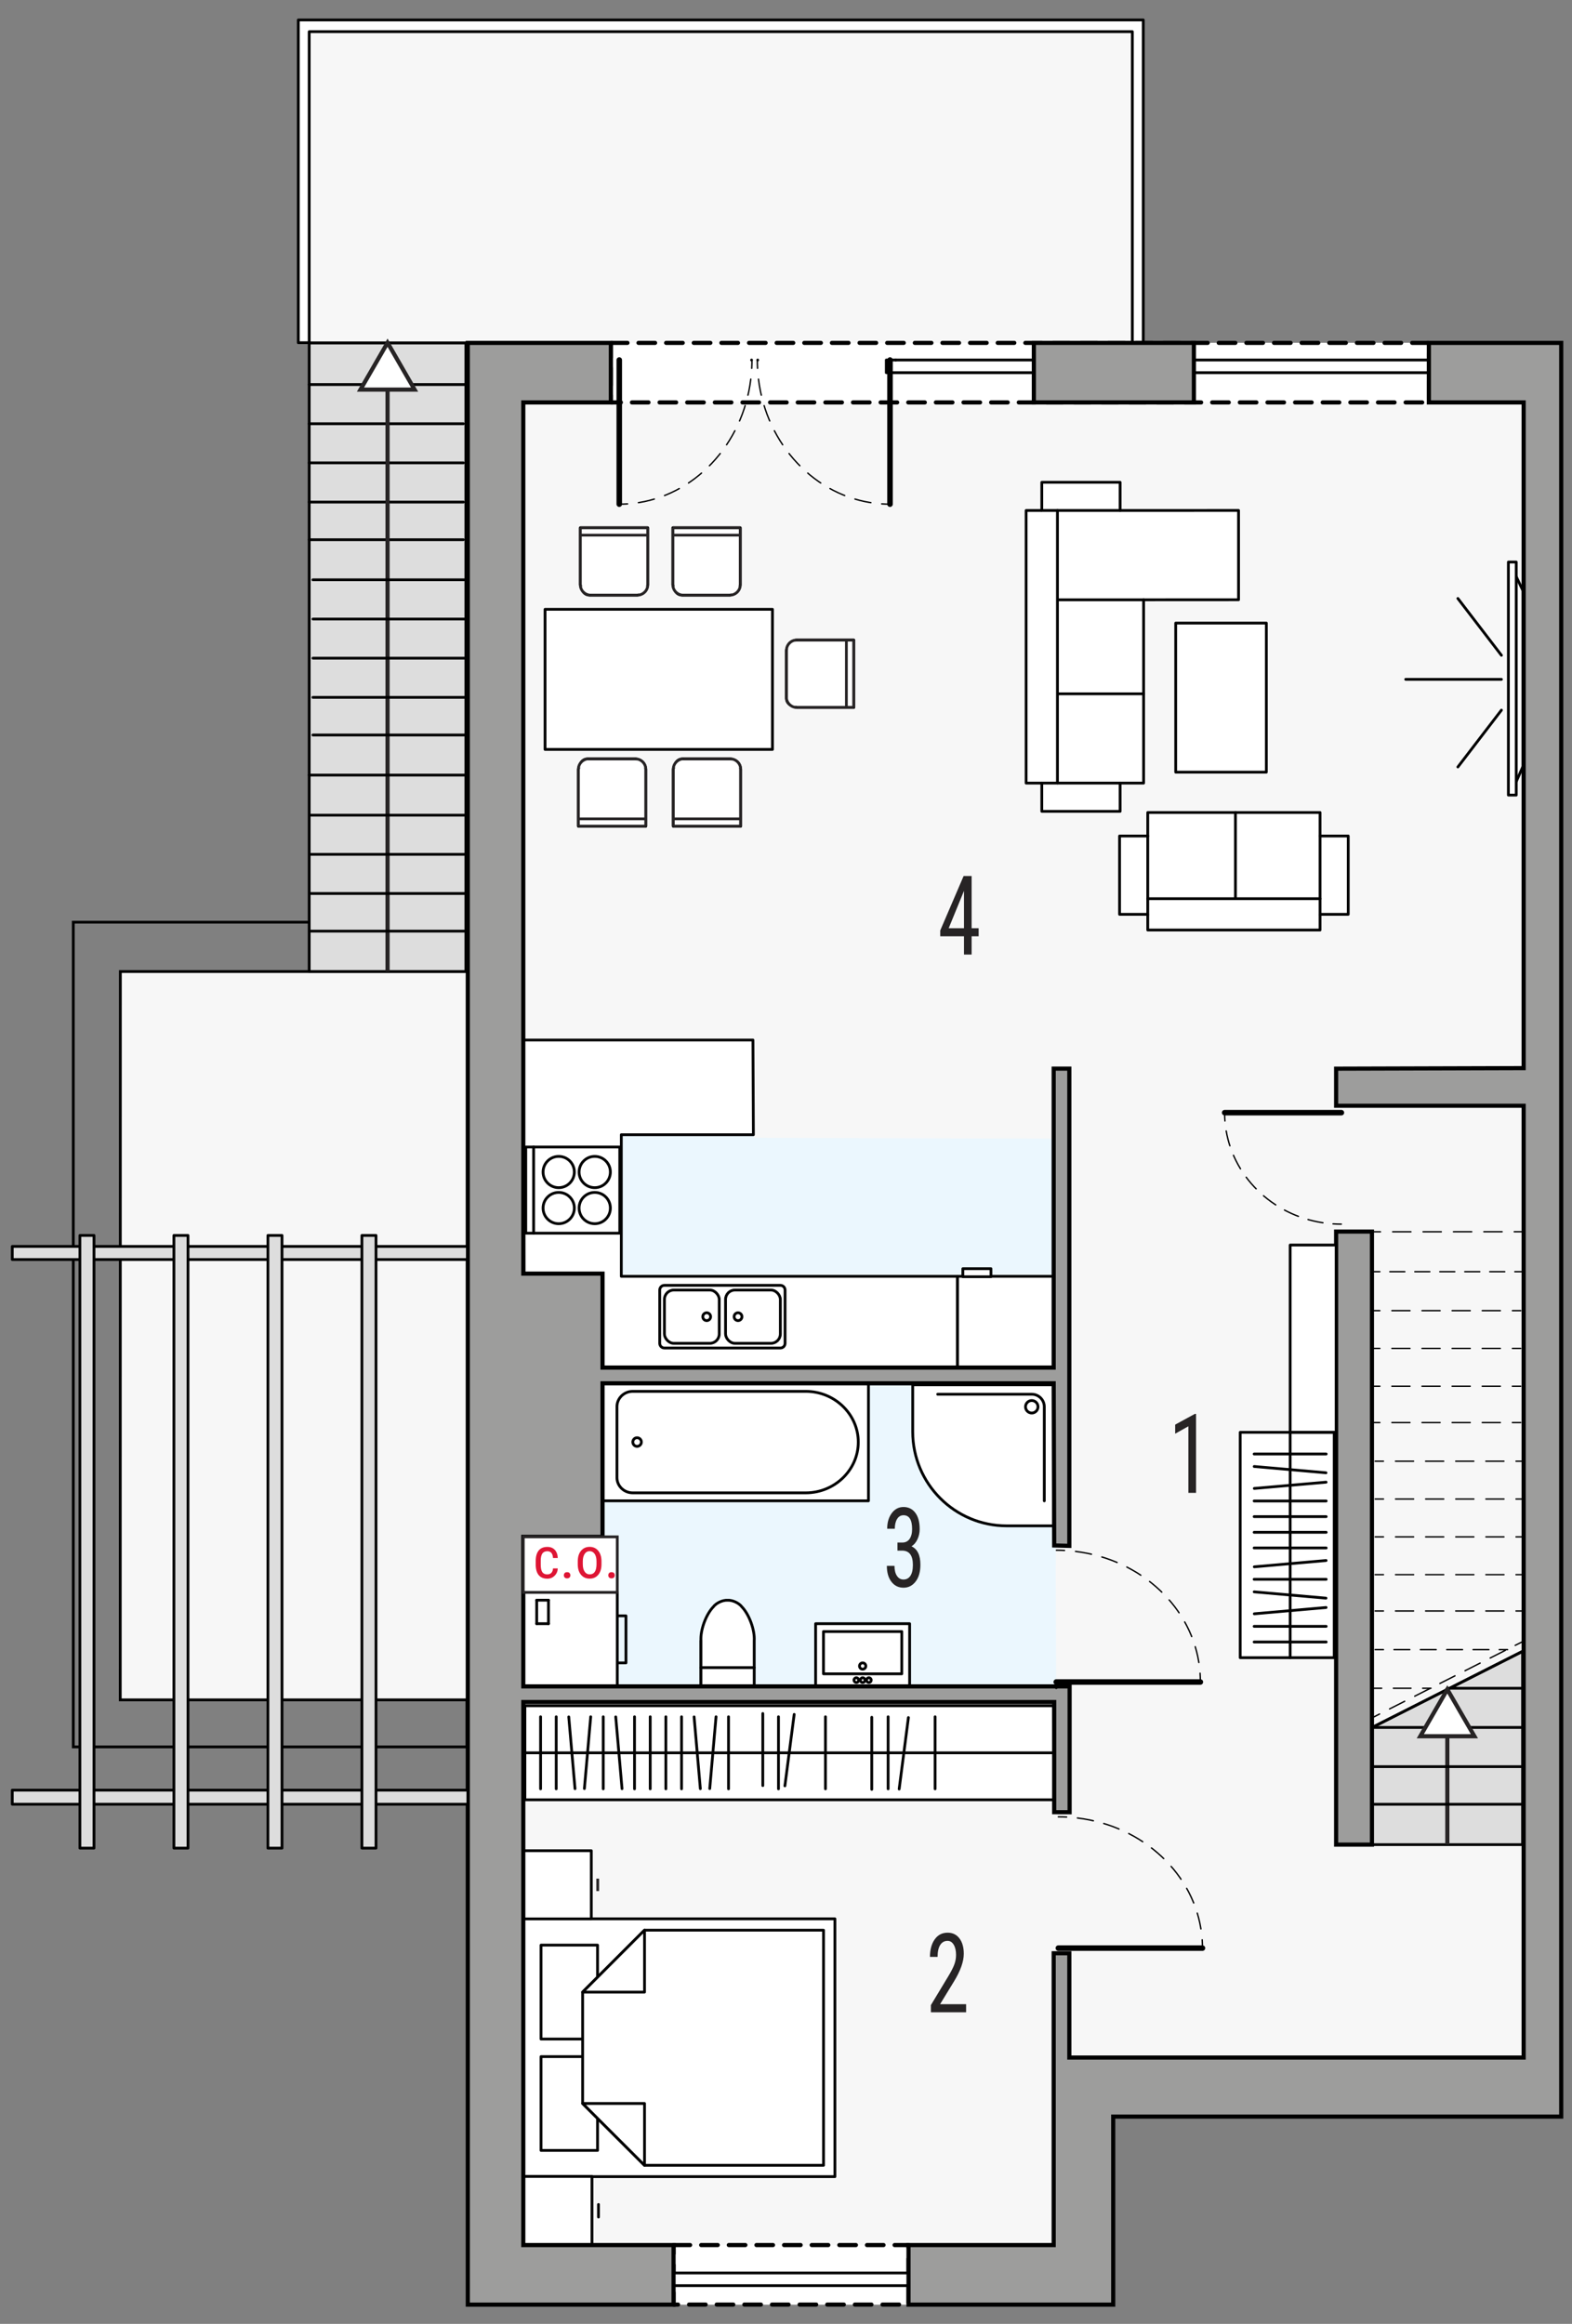 <?xml version="1.0" encoding="UTF-8"?>
<svg id="a" data-name="Warstwa 2" xmlns="http://www.w3.org/2000/svg" viewBox="0 0 284.46 420.41">
  <rect x="0" y="0" width="284.46" height="420.41" fill="#808080" stroke="none"/>
  <g>
    <polygon points="204.9 62.03 204.9 62 204.9 5.73 55.95 5.73 55.95 62 55.95 62.03 84.51 62.03 84.51 166.83 86.24 166.83 86.24 175.76 21.8 175.76 21.76 307.52 86.24 307.52 86.24 316.03 84.51 316.03 84.51 416.93 201.3 416.93 201.3 382.91 282.37 382.91 282.37 62.03 204.9 62.03" style="fill: #f7f7f7;"/>
    <polygon points="204.9 5.73 204.9 62 206.88 62 206.88 3.61 53.98 3.61 53.98 62 55.95 62 55.95 5.73 204.9 5.73" style="fill: #fff; stroke: #000; stroke-linecap: round; stroke-linejoin: round; stroke-width: .5px;"/>
    <polygon points="21.76 307.52 21.78 175.76 84.51 175.76 84.51 166.83 13.26 166.83 13.26 316.03 84.51 316.03 84.51 307.52 21.76 307.52" style="fill: none; stroke: #000; stroke-miterlimit: 10; stroke-width: .5px;"/>
  </g>
  <g id="b" data-name="LWPOLYLINE">
    <rect x="224.42" y="259.12" width="17.01" height="40.77" style="fill: #fff; stroke: #000; stroke-linecap: round; stroke-linejoin: round; stroke-width: .5px;"/>
  </g>
  <g>
    <rect x="110.54" y="62.03" width="148.02" height="10.77" style="fill: #fff; stroke: #000; stroke-dasharray: 0 0 3 2; stroke-linecap: round; stroke-linejoin: round; stroke-width: .75px;"/>
    <rect x="121.88" y="406.15" width="42.52" height="10.77" style="fill: #fff; stroke: #000; stroke-dasharray: 0 0 3 2; stroke-linecap: round; stroke-linejoin: round; stroke-width: .75px;"/>
  </g>
  <g>
    <polygon points="275.52 298.74 248.3 312.51 248.3 333.71 275.52 333.71 275.52 298.74" style="fill: #ddd; stroke: #000; stroke-linecap: round; stroke-linejoin: round; stroke-width: .5px;"/>
    <g>
      <line x1="248.19" y1="230.06" x2="249.69" y2="230.06" style="fill: none; stroke: #000; stroke-linecap: round; stroke-linejoin: round; stroke-width: .25px;"/>
      <line x1="251.5" y1="230.06" x2="273.22" y2="230.06" style="fill: none; stroke: #000; stroke-dasharray: 0 0 2.71 1.81; stroke-linecap: round; stroke-linejoin: round; stroke-width: .25px;"/>
      <line x1="274.12" y1="230.06" x2="275.62" y2="230.06" style="fill: none; stroke: #000; stroke-linecap: round; stroke-linejoin: round; stroke-width: .25px;"/>
    </g>
    <line x1="261.9" y1="305.42" x2="261.9" y2="333.71" style="fill: none; stroke: #272425; stroke-miterlimit: 22.93; stroke-width: .75px;"/>
    <line x1="248.07" y1="312.51" x2="275.95" y2="312.51" style="fill: #fff; stroke: #000; stroke-linecap: round; stroke-linejoin: round; stroke-width: .5px;"/>
    <line x1="275.95" y1="319.6" x2="248.07" y2="319.6" style="fill: #fff; stroke: #000; stroke-linecap: round; stroke-linejoin: round; stroke-width: .5px;"/>
    <line x1="248.07" y1="326.41" x2="275.95" y2="326.41" style="fill: #fff; stroke: #000; stroke-linecap: round; stroke-linejoin: round; stroke-width: .5px;"/>
    <line x1="248.3" y1="312.51" x2="275.52" y2="298.74" style="fill: #fff; stroke: #000; stroke-linecap: round; stroke-linejoin: round; stroke-width: .5px;"/>
    <g>
      <line x1="248.3" y1="310.76" x2="275.52" y2="296.99" style="fill: #fff;"/>
      <g>
        <line x1="248.3" y1="310.76" x2="249.64" y2="310.08" style="fill: none; stroke: #000; stroke-linecap: round; stroke-linejoin: round; stroke-width: .25px;"/>
        <line x1="251.45" y1="309.16" x2="273.27" y2="298.12" style="fill: none; stroke: #000; stroke-dasharray: 0 0 3.06 2.04; stroke-linecap: round; stroke-linejoin: round; stroke-width: .25px;"/>
        <line x1="274.18" y1="297.66" x2="275.52" y2="296.99" style="fill: none; stroke: #000; stroke-linecap: round; stroke-linejoin: round; stroke-width: .25px;"/>
      </g>
    </g>
    <line x1="275.47" y1="305.42" x2="261.9" y2="305.42" style="fill: #fff; stroke: #000; stroke-linecap: round; stroke-linejoin: round; stroke-width: .5px;"/>
    <g>
      <g>
        <line x1="275.18" y1="237.11" x2="273.68" y2="237.11" style="fill: none; stroke: #000; stroke-linecap: round; stroke-linejoin: round; stroke-width: .25px;"/>
        <line x1="271.49" y1="237.11" x2="250.78" y2="237.11" style="fill: none; stroke: #000; stroke-dasharray: 0 0 3.27 2.18; stroke-linecap: round; stroke-linejoin: round; stroke-width: .25px;"/>
        <line x1="249.69" y1="237.11" x2="248.19" y2="237.11" style="fill: none; stroke: #000; stroke-linecap: round; stroke-linejoin: round; stroke-width: .25px;"/>
      </g>
      <g>
        <line x1="248.19" y1="243.94" x2="249.69" y2="243.94" style="fill: none; stroke: #000; stroke-linecap: round; stroke-linejoin: round; stroke-width: .25px;"/>
        <line x1="251.87" y1="243.94" x2="272.58" y2="243.94" style="fill: none; stroke: #000; stroke-dasharray: 0 0 3.27 2.18; stroke-linecap: round; stroke-linejoin: round; stroke-width: .25px;"/>
        <line x1="273.68" y1="243.94" x2="275.18" y2="243.94" style="fill: none; stroke: #000; stroke-linecap: round; stroke-linejoin: round; stroke-width: .25px;"/>
      </g>
      <g>
        <line x1="275.17" y1="250.78" x2="273.67" y2="250.78" style="fill: none; stroke: #000; stroke-linecap: round; stroke-linejoin: round; stroke-width: .25px;"/>
        <line x1="271.49" y1="250.78" x2="250.78" y2="250.78" style="fill: none; stroke: #000; stroke-dasharray: 0 0 3.27 2.18; stroke-linecap: round; stroke-linejoin: round; stroke-width: .25px;"/>
        <line x1="249.69" y1="250.78" x2="248.19" y2="250.78" style="fill: none; stroke: #000; stroke-linecap: round; stroke-linejoin: round; stroke-width: .25px;"/>
      </g>
      <g>
        <line x1="248.19" y1="257.35" x2="249.69" y2="257.35" style="fill: none; stroke: #000; stroke-linecap: round; stroke-linejoin: round; stroke-width: .25px;"/>
        <line x1="251.87" y1="257.35" x2="272.58" y2="257.35" style="fill: none; stroke: #000; stroke-dasharray: 0 0 3.27 2.18; stroke-linecap: round; stroke-linejoin: round; stroke-width: .25px;"/>
        <line x1="273.67" y1="257.35" x2="275.17" y2="257.35" style="fill: none; stroke: #000; stroke-linecap: round; stroke-linejoin: round; stroke-width: .25px;"/>
      </g>
      <g>
        <line x1="248.84" y1="264.35" x2="250.34" y2="264.35" style="fill: none; stroke: #000; stroke-linecap: round; stroke-linejoin: round; stroke-width: .25px;"/>
        <line x1="252.52" y1="264.35" x2="273.24" y2="264.35" style="fill: none; stroke: #000; stroke-dasharray: 0 0 3.27 2.18; stroke-linecap: round; stroke-linejoin: round; stroke-width: .25px;"/>
        <line x1="274.33" y1="264.35" x2="275.83" y2="264.35" style="fill: none; stroke: #000; stroke-linecap: round; stroke-linejoin: round; stroke-width: .25px;"/>
      </g>
      <g>
        <line x1="275.83" y1="271.19" x2="274.33" y2="271.19" style="fill: none; stroke: #000; stroke-linecap: round; stroke-linejoin: round; stroke-width: .25px;"/>
        <line x1="272.15" y1="271.19" x2="251.44" y2="271.19" style="fill: none; stroke: #000; stroke-dasharray: 0 0 3.27 2.18; stroke-linecap: round; stroke-linejoin: round; stroke-width: .25px;"/>
        <line x1="250.35" y1="271.19" x2="248.85" y2="271.19" style="fill: none; stroke: #000; stroke-linecap: round; stroke-linejoin: round; stroke-width: .25px;"/>
      </g>
      <g>
        <line x1="248.85" y1="278.03" x2="250.35" y2="278.03" style="fill: none; stroke: #000; stroke-linecap: round; stroke-linejoin: round; stroke-width: .25px;"/>
        <line x1="252.53" y1="278.03" x2="273.24" y2="278.03" style="fill: none; stroke: #000; stroke-dasharray: 0 0 3.27 2.18; stroke-linecap: round; stroke-linejoin: round; stroke-width: .25px;"/>
        <line x1="274.33" y1="278.03" x2="275.83" y2="278.03" style="fill: none; stroke: #000; stroke-linecap: round; stroke-linejoin: round; stroke-width: .25px;"/>
      </g>
      <g>
        <line x1="275.83" y1="284.87" x2="274.33" y2="284.87" style="fill: none; stroke: #000; stroke-linecap: round; stroke-linejoin: round; stroke-width: .25px;"/>
        <line x1="272.15" y1="284.87" x2="251.44" y2="284.87" style="fill: none; stroke: #000; stroke-dasharray: 0 0 3.27 2.18; stroke-linecap: round; stroke-linejoin: round; stroke-width: .25px;"/>
        <line x1="250.34" y1="284.87" x2="248.84" y2="284.87" style="fill: none; stroke: #000; stroke-linecap: round; stroke-linejoin: round; stroke-width: .25px;"/>
      </g>
      <g>
        <line x1="248.84" y1="291.44" x2="250.34" y2="291.44" style="fill: none; stroke: #000; stroke-linecap: round; stroke-linejoin: round; stroke-width: .25px;"/>
        <line x1="252.52" y1="291.44" x2="273.24" y2="291.44" style="fill: none; stroke: #000; stroke-dasharray: 0 0 3.27 2.18; stroke-linecap: round; stroke-linejoin: round; stroke-width: .25px;"/>
        <line x1="274.33" y1="291.44" x2="275.83" y2="291.44" style="fill: none; stroke: #000; stroke-linecap: round; stroke-linejoin: round; stroke-width: .25px;"/>
      </g>
      <g>
        <line x1="248.84" y1="298.43" x2="250.34" y2="298.43" style="fill: none; stroke: #000; stroke-linecap: round; stroke-linejoin: round; stroke-width: .25px;"/>
        <line x1="252.25" y1="298.43" x2="270.35" y2="298.43" style="fill: none; stroke: #000; stroke-dasharray: 0 0 2.86 1.91; stroke-linecap: round; stroke-linejoin: round; stroke-width: .25px;"/>
        <line x1="271.3" y1="298.43" x2="272.8" y2="298.43" style="fill: none; stroke: #000; stroke-linecap: round; stroke-linejoin: round; stroke-width: .25px;"/>
      </g>
      <g>
        <line x1="258.94" y1="305.42" x2="257.44" y2="305.42" style="fill: none; stroke: #000; stroke-linecap: round; stroke-linejoin: round; stroke-width: .25px;"/>
        <line x1="255.32" y1="305.42" x2="251.08" y2="305.42" style="fill: none; stroke: #000; stroke-dasharray: 0 0 3.18 2.12; stroke-linecap: round; stroke-linejoin: round; stroke-width: .25px;"/>
        <line x1="250.02" y1="305.42" x2="248.52" y2="305.42" style="fill: none; stroke: #000; stroke-linecap: round; stroke-linejoin: round; stroke-width: .25px;"/>
      </g>
    </g>
    <g>
      <line x1="275.51" y1="222.83" x2="248.3" y2="222.84" style="fill: #fff;"/>
      <g>
        <line x1="275.51" y1="222.83" x2="274.01" y2="222.83" style="fill: none; stroke: #000; stroke-linecap: round; stroke-linejoin: round; stroke-width: .25px;"/>
        <line x1="271.81" y1="222.83" x2="250.9" y2="222.84" style="fill: none; stroke: #000; stroke-dasharray: 0 0 3.3 2.2; stroke-linecap: round; stroke-linejoin: round; stroke-width: .25px;"/>
        <line x1="249.8" y1="222.84" x2="248.3" y2="222.84" style="fill: none; stroke: #000; stroke-linecap: round; stroke-linejoin: round; stroke-width: .25px;"/>
      </g>
    </g>
  </g>
  <g>
    <g>
      <polygon points="94.67 393.77 94.67 373.63 94.67 367.31 94.67 347.13 151.08 347.13 151.08 367.31 151.08 373.63 151.08 393.77 94.67 393.77" style="fill: #fff; fill-rule: evenodd; stroke: #000; stroke-linecap: round; stroke-linejoin: round; stroke-width: .5px;"/>
      <rect x="97.9" y="351.89" width="10.23" height="16.99" style="fill: #fff; stroke: #000; stroke-linecap: round; stroke-linejoin: round; stroke-width: .5px;"/>
      <rect x="97.9" y="372.06" width="10.23" height="16.97" style="fill: #fff; stroke: #000; stroke-linecap: round; stroke-linejoin: round; stroke-width: .5px;"/>
      <polygon points="116.63 349.19 105.43 360.39 105.43 371.58 105.43 371.58 105.43 380.54 116.63 391.72 149.02 391.72 149.02 371.58 149.02 369.36 149.02 349.19 116.63 349.19" style="fill: #fff; fill-rule: evenodd; stroke: #000; stroke-linecap: round; stroke-linejoin: round; stroke-width: .5px;"/>
      <polygon points="116.63 349.18 116.63 360.39 105.43 360.39 116.63 349.18" style="fill: #fff; fill-rule: evenodd; stroke: #000; stroke-linecap: round; stroke-linejoin: round; stroke-width: .5px;"/>
      <polygon points="116.63 391.73 116.63 380.54 105.43 380.54 116.63 391.73" style="fill: #fff; fill-rule: evenodd; stroke: #000; stroke-linecap: round; stroke-linejoin: round; stroke-width: .5px;"/>
    </g>
    <g>
      <rect x="94.69" y="393.74" width="12.43" height="12.41" style="fill: #fff; stroke: #000; stroke-linecap: round; stroke-linejoin: round; stroke-width: .5px;"/>
      <line x1="108.3" y1="398.81" x2="108.3" y2="401.08" style="fill: #fff; stroke: #000; stroke-linecap: round; stroke-linejoin: round; stroke-width: .5px;"/>
    </g>
    <g>
      <rect x="94.66" y="334.81" width="12.34" height="12.34" style="fill: #fff; stroke: #000; stroke-linecap: round; stroke-linejoin: round; stroke-width: .5px;"/>
      <line x1="108.16" y1="339.86" x2="108.16" y2="342.11" style="fill: #fff; stroke: #272425; stroke-miterlimit: 22.93; stroke-width: .5px;"/>
    </g>
  </g>
  <g id="c" data-name="LWPOLYLINE">
    <polygon points="190.67 308.59 190.76 325.6 94.98 325.6 94.98 308.59 190.67 308.59" style="fill: #fff; stroke: #000; stroke-linecap: round; stroke-linejoin: round; stroke-width: .5px;"/>
  </g>
  <g id="d" data-name="LINE">
    <line x1="190.67" y1="317.1" x2="94.98" y2="317.1" style="fill: #fff; stroke: #000; stroke-linecap: round; stroke-linejoin: round; stroke-width: .5px;"/>
  </g>
  <g id="e" data-name="LINE">
    <line x1="97.82" y1="323.62" x2="97.82" y2="310.58" style="fill: #fff; stroke: #000; stroke-linecap: round; stroke-linejoin: round; stroke-width: .5px;"/>
  </g>
  <g id="f" data-name="LINE">
    <line x1="100.65" y1="323.62" x2="100.65" y2="310.58" style="fill: #fff; stroke: #000; stroke-linecap: round; stroke-linejoin: round; stroke-width: .5px;"/>
  </g>
  <g id="g" data-name="LINE">
    <line x1="104.05" y1="323.59" x2="102.92" y2="310.6" style="fill: #fff; stroke: #000; stroke-linecap: round; stroke-linejoin: round; stroke-width: .5px;"/>
  </g>
  <g id="h" data-name="LINE">
    <line x1="105.75" y1="323.57" x2="106.89" y2="310.58" style="fill: #fff; stroke: #000; stroke-linecap: round; stroke-linejoin: round; stroke-width: .5px;"/>
  </g>
  <g id="i" data-name="LINE">
    <line x1="109.16" y1="323.62" x2="109.16" y2="310.58" style="fill: #fff; stroke: #000; stroke-linecap: round; stroke-linejoin: round; stroke-width: .5px;"/>
  </g>
  <g id="j" data-name="LINE">
    <line x1="112.56" y1="323.59" x2="111.42" y2="310.6" style="fill: #fff; stroke: #000; stroke-linecap: round; stroke-linejoin: round; stroke-width: .5px;"/>
  </g>
  <g id="k" data-name="LINE">
    <line x1="114.82" y1="323.62" x2="114.82" y2="310.58" style="fill: #fff; stroke: #000; stroke-linecap: round; stroke-linejoin: round; stroke-width: .5px;"/>
  </g>
  <g id="l" data-name="LINE">
    <line x1="117.66" y1="323.62" x2="117.66" y2="310.58" style="fill: #fff; stroke: #000; stroke-linecap: round; stroke-linejoin: round; stroke-width: .5px;"/>
  </g>
  <g id="m" data-name="LINE">
    <line x1="120.49" y1="323.62" x2="120.49" y2="310.58" style="fill: #fff; stroke: #000; stroke-linecap: round; stroke-linejoin: round; stroke-width: .5px;"/>
  </g>
  <g id="n" data-name="LINE">
    <line x1="123.33" y1="323.62" x2="123.33" y2="310.58" style="fill: #fff; stroke: #000; stroke-linecap: round; stroke-linejoin: round; stroke-width: .5px;"/>
  </g>
  <g id="o" data-name="LINE">
    <line x1="126.73" y1="323.59" x2="125.6" y2="310.6" style="fill: #fff; stroke: #000; stroke-linecap: round; stroke-linejoin: round; stroke-width: .5px;"/>
  </g>
  <g id="p" data-name="LINE">
    <line x1="128.43" y1="323.57" x2="129.57" y2="310.58" style="fill: #fff; stroke: #000; stroke-linecap: round; stroke-linejoin: round; stroke-width: .5px;"/>
  </g>
  <g id="q" data-name="LINE">
    <line x1="131.83" y1="323.62" x2="131.83" y2="310.58" style="fill: #fff; stroke: #000; stroke-linecap: round; stroke-linejoin: round; stroke-width: .5px;"/>
  </g>
  <g id="r" data-name="LINE">
    <line x1="233.46" y1="259.12" x2="233.46" y2="299.89" style="fill: #fff; stroke: #000; stroke-linecap: round; stroke-linejoin: round; stroke-width: .5px;"/>
  </g>
  <g id="s" data-name="LINE">
    <line x1="239.98" y1="297.05" x2="226.94" y2="297.05" style="fill: #fff; stroke: #000; stroke-linecap: round; stroke-linejoin: round; stroke-width: .5px;"/>
  </g>
  <g id="t" data-name="LINE">
    <line x1="239.98" y1="294.22" x2="226.94" y2="294.22" style="fill: #fff; stroke: #000; stroke-linecap: round; stroke-linejoin: round; stroke-width: .5px;"/>
  </g>
  <g id="u" data-name="LINE">
    <line x1="239.96" y1="290.81" x2="226.97" y2="291.95" style="fill: #fff; stroke: #000; stroke-linecap: round; stroke-linejoin: round; stroke-width: .5px;"/>
  </g>
  <g id="v" data-name="LINE">
    <line x1="239.94" y1="289.12" x2="226.95" y2="287.98" style="fill: #fff; stroke: #000; stroke-linecap: round; stroke-linejoin: round; stroke-width: .5px;"/>
  </g>
  <g id="w" data-name="LINE">
    <line x1="239.98" y1="285.71" x2="226.94" y2="285.71" style="fill: #fff; stroke: #000; stroke-linecap: round; stroke-linejoin: round; stroke-width: .5px;"/>
  </g>
  <g id="x" data-name="LINE">
    <line x1="239.96" y1="282.31" x2="226.97" y2="283.45" style="fill: #fff; stroke: #000; stroke-linecap: round; stroke-linejoin: round; stroke-width: .5px;"/>
  </g>
  <g id="y" data-name="LINE">
    <line x1="239.98" y1="280.04" x2="226.94" y2="280.04" style="fill: #fff; stroke: #000; stroke-linecap: round; stroke-linejoin: round; stroke-width: .5px;"/>
  </g>
  <g id="z" data-name="LINE">
    <line x1="239.98" y1="277.21" x2="226.94" y2="277.21" style="fill: #fff; stroke: #000; stroke-linecap: round; stroke-linejoin: round; stroke-width: .5px;"/>
  </g>
  <g id="aa" data-name="LINE">
    <line x1="239.98" y1="274.37" x2="226.94" y2="274.37" style="fill: #fff; stroke: #000; stroke-linecap: round; stroke-linejoin: round; stroke-width: .5px;"/>
  </g>
  <g id="ab" data-name="LINE">
    <line x1="239.98" y1="271.54" x2="226.94" y2="271.54" style="fill: #fff; stroke: #000; stroke-linecap: round; stroke-linejoin: round; stroke-width: .5px;"/>
  </g>
  <g id="ac" data-name="LINE">
    <line x1="239.96" y1="268.14" x2="226.97" y2="269.27" style="fill: #fff; stroke: #000; stroke-linecap: round; stroke-linejoin: round; stroke-width: .5px;"/>
  </g>
  <g id="ad" data-name="LINE">
    <line x1="239.94" y1="266.44" x2="226.95" y2="265.3" style="fill: #fff; stroke: #000; stroke-linecap: round; stroke-linejoin: round; stroke-width: .5px;"/>
  </g>
  <g id="ae" data-name="LINE">
    <line x1="239.98" y1="263.04" x2="226.94" y2="263.04" style="fill: #fff; stroke: #000; stroke-linecap: round; stroke-linejoin: round; stroke-width: .5px;"/>
  </g>
  <rect x="98.63" y="110.23" width="41.15" height="25.35" style="fill: #fff; stroke: #000; stroke-linecap: round; stroke-linejoin: round; stroke-width: .5px;"/>
  <g>
    <path d="M134.03,139.18v10.3h-12.2v-10.3c.29-1.43,.96-1.97,1.9-1.9h8.4c1.17,.15,1.81,.78,1.9,1.9Z" style="fill: #fff; fill-rule: evenodd; stroke: #000; stroke-linecap: round; stroke-linejoin: round; stroke-width: .5px;"/>
    <g>
      <path d="M121.83,139.18c0-1.04,.85-1.9,1.9-1.9h0" style="fill: #fff; fill-rule: evenodd; stroke: #272425; stroke-miterlimit: 22.93; stroke-width: .5px;"/>
      <path d="M132.13,137.28c1.04,0,1.9,.85,1.9,1.9h0" style="fill: #fff; fill-rule: evenodd; stroke: #272425; stroke-miterlimit: 22.93; stroke-width: .5px;"/>
      <path d="M121.83,139.18v8.95m10.3-10.84h-8.4m10.3,12.2v-10.3m-12.2,10.3h12.2m-12.2-1.35v1.35m12.2-1.35h-12.2" style="fill: #fff; fill-rule: evenodd; stroke: #272425; stroke-miterlimit: 22.93; stroke-width: .5px;"/>
    </g>
  </g>
  <g>
    <path d="M133.95,105.77v-10.3h-12.2v10.3c.29,1.43,.96,1.97,1.9,1.9h8.4c1.17-.15,1.81-.78,1.9-1.9Z" style="fill: #fff; fill-rule: evenodd; stroke: #000; stroke-linecap: round; stroke-linejoin: round; stroke-width: .5px;"/>
    <g>
      <path d="M121.75,105.77c0,1.05,.85,1.9,1.9,1.9h0" style="fill: #fff; fill-rule: evenodd; stroke: #272425; stroke-miterlimit: 22.93; stroke-width: .5px;"/>
      <path d="M132.06,107.67c1.04,0,1.9-.85,1.9-1.9h0" style="fill: #fff; fill-rule: evenodd; stroke: #272425; stroke-miterlimit: 22.93; stroke-width: .5px;"/>
      <path d="M121.75,105.77v-8.95m10.3,10.84h-8.4m10.3-12.2v10.3m-12.2-10.3h12.2m-12.2,1.35v-1.35m12.2,1.35h-12.2" style="fill: #fff; fill-rule: evenodd; stroke: #272425; stroke-miterlimit: 22.93; stroke-width: .5px;"/>
    </g>
  </g>
  <g>
    <path d="M116.86,139.18v10.3h-12.2v-10.3c.29-1.43,.96-1.97,1.9-1.9h8.4c1.17,.15,1.81,.78,1.9,1.9Z" style="fill: #fff; fill-rule: evenodd; stroke: #000; stroke-linecap: round; stroke-linejoin: round; stroke-width: .5px;"/>
    <g>
      <path d="M104.66,139.18c0-1.04,.85-1.9,1.9-1.9h0" style="fill: #fff; fill-rule: evenodd; stroke: #272425; stroke-miterlimit: 22.93; stroke-width: .5px;"/>
      <path d="M114.96,137.28c1.04,0,1.9,.85,1.9,1.9h0" style="fill: #fff; fill-rule: evenodd; stroke: #272425; stroke-miterlimit: 22.93; stroke-width: .5px;"/>
      <path d="M104.66,139.18v8.95m10.3-10.84h-8.4m10.3,12.2v-10.3m-12.2,10.3h12.2m-12.2-1.35v1.35m12.2-1.35h-12.2" style="fill: #fff; fill-rule: evenodd; stroke: #272425; stroke-miterlimit: 22.93; stroke-width: .5px;"/>
    </g>
  </g>
  <g>
    <path d="M117.21,105.77v-10.3h-12.2v10.3c.29,1.43,.96,1.97,1.9,1.9h8.4c1.17-.15,1.81-.78,1.9-1.9Z" style="fill: #fff; fill-rule: evenodd; stroke: #000; stroke-linecap: round; stroke-linejoin: round; stroke-width: .5px;"/>
    <g>
      <path d="M105.01,105.77c0,1.05,.85,1.9,1.9,1.9h0" style="fill: #fff; fill-rule: evenodd; stroke: #272425; stroke-miterlimit: 22.93; stroke-width: .5px;"/>
      <path d="M115.32,107.67c1.04,0,1.9-.85,1.9-1.9h0" style="fill: #fff; fill-rule: evenodd; stroke: #272425; stroke-miterlimit: 22.93; stroke-width: .5px;"/>
      <path d="M105.01,105.77v-8.95m10.3,10.84h-8.4m10.3-12.2v10.3m-12.2-10.3h12.2m-12.2,1.35v-1.35m12.2,1.35h-12.2" style="fill: #fff; fill-rule: evenodd; stroke: #272425; stroke-miterlimit: 22.93; stroke-width: .5px;"/>
    </g>
  </g>
  <g>
    <g>
      <polygon points="273.78 103.1 275.59 106.87 275.59 138.65 273.78 142.71 273.78 103.1" style="fill: #fff; fill-rule: evenodd; stroke: #000; stroke-linecap: round; stroke-linejoin: round; stroke-width: .5px;"/>
      <rect x="272.95" y="101.68" width="1.42" height="42.16" style="fill: #fff; stroke: #000; stroke-linecap: round; stroke-linejoin: round; stroke-width: .5px;"/>
    </g>
    <line x1="271.69" y1="122.9" x2="254.37" y2="122.9" style="fill: #fff; stroke: #000; stroke-linecap: round; stroke-linejoin: round; stroke-width: .5px;"/>
    <line x1="271.69" y1="128.47" x2="263.81" y2="138.75" style="fill: #fff; stroke: #000; stroke-linecap: round; stroke-linejoin: round; stroke-width: .5px;"/>
    <line x1="263.81" y1="108.27" x2="271.69" y2="118.55" style="fill: #fff; stroke: #000; stroke-linecap: round; stroke-linejoin: round; stroke-width: .5px;"/>
  </g>
  <g id="af" data-name="INSERT">
    <g id="ag" data-name="POINT">
      <line x1="244.21" y1="200.12" x2="244.21" y2="200.12" style="fill: none; stroke: #000; stroke-linecap: round; stroke-linejoin: round; stroke-width: .5px;"/>
    </g>
    <g id="ah" data-name="POINT">
      <line x1="244.21" y1="222.8" x2="244.21" y2="222.8" style="fill: none; stroke: #000; stroke-linecap: round; stroke-linejoin: round; stroke-width: .5px;"/>
    </g>
  </g>
  <g id="ai" data-name="INSERT">
    <g id="aj" data-name="ARC">
      <path d="M221.61,201.29h21.12" style="fill: none; stroke: #000; stroke-linecap: round; stroke-linejoin: round;"/>
      <g>
        <path d="M242.72,221.46c-.5,0-1-.02-1.5-.05" style="fill: none; stroke: #000; stroke-linecap: round; stroke-linejoin: round; stroke-width: .25px;"/>
        <path d="M239.39,221.21c-9.26-1.4-16.52-8.55-17.64-17.51" style="fill: none; stroke: #000; stroke-dasharray: 0 0 2.76 1.84; stroke-linecap: round; stroke-linejoin: round; stroke-width: .25px;"/>
        <path d="M221.66,202.79c-.04-.49-.06-.99-.06-1.5" style="fill: none; stroke: #000; stroke-linecap: round; stroke-linejoin: round; stroke-width: .25px;"/>
      </g>
    </g>
  </g>
  <g id="ak" data-name="INSERT">
    <g id="al" data-name="LINE">
      <line x1="191.13" y1="304.19" x2="217.21" y2="304.2" style="fill: none; stroke: #000; stroke-linecap: round; stroke-linejoin: round; stroke-width: .5px;"/>
    </g>
    <g id="am" data-name="POINT">
      <line x1="191.13" y1="305.23" x2="191.13" y2="305.23" style="fill: none; stroke: #000; stroke-linecap: round; stroke-linejoin: round; stroke-width: .5px;"/>
    </g>
    <g id="an" data-name="POINT">
      <line x1="191.13" y1="279.42" x2="191.13" y2="279.42" style="fill: none; stroke: #000; stroke-linecap: round; stroke-linejoin: round; stroke-width: .5px;"/>
    </g>
    <g id="ao" data-name="ARC">
      <g>
        <path d="M217.21,304.2c0-.5-.02-1-.05-1.5" style="fill: none; stroke: #000; stroke-linecap: round; stroke-linejoin: round; stroke-width: .25px;"/>
        <path d="M216.94,300.76c-1.71-10.75-11.33-19.17-23.32-20.2" style="fill: none; stroke: #000; stroke-dasharray: 0 0 2.93 1.95; stroke-linecap: round; stroke-linejoin: round; stroke-width: .25px;"/>
        <path d="M192.63,280.49c-.5-.03-1-.04-1.5-.04" style="fill: none; stroke: #000; stroke-linecap: round; stroke-linejoin: round; stroke-width: .25px;"/>
      </g>
    </g>
  </g>
  <rect x="121.88" y="411.2" width="42.52" height="2.29" style="fill: #fff; stroke: #000; stroke-linecap: round; stroke-linejoin: round; stroke-width: .5px;"/>
  <rect x="216.04" y="65.13" width="42.52" height="2.29" style="fill: #fff; stroke: #000; stroke-linecap: round; stroke-linejoin: round; stroke-width: .5px;"/>
  <rect x="160.38" y="65.13" width="26.67" height="2.29" style="fill: #fff; stroke: #000; stroke-linecap: round; stroke-linejoin: round; stroke-width: .5px;"/>
  <g id="ap" data-name="INSERT">
    <g id="aq" data-name="POINT">
      <line x1="137.11" y1="65.13" x2="137.11" y2="65.13" style="fill: none; stroke: #000; stroke-linecap: round; stroke-linejoin: round; stroke-width: .5px;"/>
    </g>
    <g id="ar" data-name="ARC">
      <path d="M112.06,91.21v-26.08" style="fill: none; stroke: #000; stroke-linecap: round; stroke-linejoin: round;"/>
      <g>
        <path d="M136.07,65.13c0,.5-.01,1-.04,1.5" style="fill: none; stroke: #000; stroke-linecap: round; stroke-linejoin: round; stroke-width: .25px;"/>
        <path d="M135.86,68.59c-1.45,11.89-10.28,21.25-21.32,22.48" style="fill: none; stroke: #000; stroke-dasharray: 0 0 2.95 1.96; stroke-linecap: round; stroke-linejoin: round; stroke-width: .25px;"/>
        <path d="M113.56,91.16c-.5,.03-1,.05-1.5,.05" style="fill: none; stroke: #000; stroke-linecap: round; stroke-linejoin: round; stroke-width: .25px;"/>
      </g>
    </g>
  </g>
  <g id="as" data-name="INSERT">
    <g id="at" data-name="POINT">
      <line x1="162.09" y1="65.13" x2="162.09" y2="65.13" style="fill: none; stroke: #000; stroke-linecap: round; stroke-linejoin: round; stroke-width: .5px;"/>
    </g>
    <g id="au" data-name="POINT">
      <line x1="136" y1="65.13" x2="136" y2="65.13" style="fill: none; stroke: #000; stroke-linecap: round; stroke-linejoin: round; stroke-width: .5px;"/>
    </g>
    <g id="av" data-name="ARC">
      <path d="M161.05,91.21v-26.08" style="fill: none; stroke: #000; stroke-linecap: round; stroke-linejoin: round;"/>
      <g>
        <path d="M137.04,65.13c0,.5,.01,1,.04,1.5" style="fill: none; stroke: #000; stroke-linecap: round; stroke-linejoin: round; stroke-width: .25px;"/>
        <path d="M137.25,68.59c1.45,11.89,10.28,21.25,21.32,22.48" style="fill: none; stroke: #000; stroke-dasharray: 0 0 2.95 1.96; stroke-linecap: round; stroke-linejoin: round; stroke-width: .25px;"/>
        <path d="M159.55,91.16c.5,.03,1,.05,1.5,.05" style="fill: none; stroke: #000; stroke-linecap: round; stroke-linejoin: round; stroke-width: .25px;"/>
      </g>
    </g>
  </g>
  <path d="M216.43,270.07h-1.39v-12.04l-2.39,1.34v-1.64l3.56-1.94h.22v14.29Z" style="fill: #272425;"/>
  <polygon points="92.87 305.79 191.13 305.32 191.04 285.75 191.24 205.99 136.38 205.84 136.19 189.02 92.87 189.02 92.87 305.79" style="fill: #ebf7fe;"/>
  <g>
    <rect x="109.03" y="250.25" width="48.12" height="21.26" style="fill: #fff; stroke: #000; stroke-linecap: round; stroke-linejoin: round; stroke-width: .5px;"/>
    <path d="M145.8,270.07h-31.31c-1.57,0-2.85-1.24-2.85-2.75v-12.85c0-1.51,1.28-2.76,2.85-2.76h31.31c5.23,0,9.51,4.13,9.51,9.18h0c0,5.05-4.28,9.18-9.51,9.18Z" style="fill: #fff; fill-rule: evenodd; stroke: #000; stroke-linecap: round; stroke-linejoin: round; stroke-width: .5px;"/>
    <path d="M115.28,260.1c-.43,0-.77,.35-.77,.78s.35,.78,.77,.78,.78-.35,.78-.78-.35-.78-.78-.78Z" style="fill: #fff; fill-rule: evenodd; stroke: #000; stroke-linecap: round; stroke-linejoin: round; stroke-width: .5px;"/>
  </g>
  <g id="aw" data-name="INSERT">
    <g id="ax" data-name="LWPOLYLINE">
      <path d="M190.67,250.53h-25.51v8.5c0,9.39,7.61,17.01,17.01,17.01h8.5v-25.51Z" style="fill: #fff; stroke: #000; stroke-linecap: round; stroke-linejoin: round; stroke-width: .5px;"/>
    </g>
    <g id="ay" data-name="LWPOLYLINE">
      <path d="M169.68,252.23h17.02c1.25,0,2.27,1.01,2.27,2.27v17.02" style="fill: #fff; stroke: #000; stroke-linecap: round; stroke-linejoin: round; stroke-width: .5px;"/>
    </g>
    <g id="az" data-name="CIRCLE">
      <path d="M187.83,254.5c0-.63-.51-1.13-1.13-1.13s-1.13,.51-1.13,1.13,.51,1.13,1.13,1.13,1.13-.51,1.13-1.13h0Z" style="fill: #fff; stroke: #000; stroke-linecap: round; stroke-linejoin: round; stroke-width: .5px;"/>
    </g>
  </g>
  <g id="ba" data-name="INSERT">
    <g id="bb" data-name="LWPOLYLINE">
      <rect x="94.69" y="288.07" width="17.01" height="17.01" style="fill: #fff; stroke: #000; stroke-linecap: round; stroke-linejoin: round; stroke-width: .5px;"/>
    </g>
    <g id="bc" data-name="LINE">
      <line x1="99.25" y1="293.74" x2="99.25" y2="289.49" style="fill: #fff; stroke: #000; stroke-linecap: round; stroke-linejoin: round; stroke-width: .5px;"/>
    </g>
    <g id="bd" data-name="LINE">
      <line x1="97.12" y1="293.74" x2="99.25" y2="293.74" style="fill: #fff; stroke: #000; stroke-linecap: round; stroke-linejoin: round; stroke-width: .5px;"/>
    </g>
    <g id="be" data-name="LINE">
      <line x1="99.25" y1="289.49" x2="97.12" y2="289.49" style="fill: #fff; stroke: #000; stroke-linecap: round; stroke-linejoin: round; stroke-width: .5px;"/>
    </g>
    <g id="bf" data-name="LINE">
      <line x1="97.12" y1="289.49" x2="97.12" y2="293.74" style="fill: #fff; stroke: #000; stroke-linecap: round; stroke-linejoin: round; stroke-width: .5px;"/>
    </g>
    <g id="bg" data-name="LINE">
      <polyline points="111.85 292.32 113.27 292.32 113.27 300.83 111.85 300.83" style="fill: none; stroke: #000; stroke-linecap: round; stroke-linejoin: round; stroke-width: .5px;"/>
    </g>
  </g>
  <g id="bh" data-name="INSERT">
    <g id="bi" data-name="LWPOLYLINE">
      <line x1="126.84" y1="296.82" x2="126.84" y2="305.09" style="fill: #fff; stroke: #000; stroke-linecap: round; stroke-linejoin: round; stroke-width: .5px;"/>
    </g>
    <g id="bj" data-name="LWPOLYLINE">
      <path d="M126.84,305.09v-8.27c-.12-1.92,.89-4.71,2.22-6.11,.54-.72,1.71-1.26,2.6-1.21,.89-.05,2.06,.49,2.6,1.21,1.33,1.4,2.34,4.19,2.22,6.11v8.27h-9.64Z" style="fill: #fff; stroke: #000; stroke-linecap: round; stroke-linejoin: round; stroke-width: .5px;"/>
    </g>
    <g id="bk" data-name="LINE">
      <line x1="126.84" y1="301.69" x2="136.48" y2="301.69" style="fill: #fff; stroke: #000; stroke-linecap: round; stroke-linejoin: round; stroke-width: .5px;"/>
    </g>
  </g>
  <g id="bl" data-name="INSERT">
    <g id="bm" data-name="LWPOLYLINE">
      <polyline points="147.59 305.08 147.59 293.74 164.6 293.74 164.6 305.08 147.59 305.08" style="fill: #fff; stroke: #000; stroke-linecap: round; stroke-linejoin: round; stroke-width: .5px;"/>
    </g>
    <g id="bn" data-name="LWPOLYLINE">
      <rect x="149.01" y="295.16" width="14.17" height="7.65" style="fill: #fff; stroke: #000; stroke-linecap: round; stroke-linejoin: round; stroke-width: .5px;"/>
    </g>
    <g id="bo" data-name="CIRCLE">
      <path d="M156.1,300.83c-.31,0-.57,.25-.57,.57,0,.31,.25,.57,.57,.57s.57-.25,.57-.57c0-.31-.25-.57-.57-.57h0Z" style="fill: #fff; stroke: #000; stroke-linecap: round; stroke-linejoin: round; stroke-width: .5px;"/>
    </g>
    <g id="bp" data-name="CIRCLE">
      <path d="M156.1,303.52c-.23,0-.42,.19-.42,.43s.19,.43,.42,.43,.43-.19,.43-.43-.19-.43-.43-.43h0Z" style="fill: #fff; stroke: #000; stroke-linecap: round; stroke-linejoin: round; stroke-width: .5px;"/>
    </g>
    <g id="bq" data-name="CIRCLE">
      <path d="M157.23,303.52c-.24,0-.43,.19-.43,.43,0,.23,.19,.43,.43,.43s.42-.19,.42-.43-.19-.43-.42-.43h0Z" style="fill: #fff; stroke: #000; stroke-linecap: round; stroke-linejoin: round; stroke-width: .5px;"/>
    </g>
    <g id="br" data-name="CIRCLE">
      <path d="M154.96,303.52c-.24,0-.43,.19-.43,.43,0,.23,.19,.43,.43,.43s.42-.19,.42-.43c0-.23-.19-.43-.42-.43h0Z" style="fill: #fff; stroke: #000; stroke-linecap: round; stroke-linejoin: round; stroke-width: .5px;"/>
    </g>
  </g>
  <polygon points="173.27 247.41 94.86 247.41 94.68 188.15 136.25 188.15 136.33 205.28 112.43 205.28 112.43 230.9 173.27 230.9 173.27 247.41" style="fill: #fff; stroke: #000; stroke-linecap: round; stroke-linejoin: round; stroke-width: .5px;"/>
  <g>
    <g id="bs" data-name="LWPOLYLINE">
      <polygon points="112.15 223.09 96.56 223.09 95.14 223.09 95.14 207.5 112.15 207.5 112.15 223.09" style="fill: #fff; stroke: #000; stroke-linecap: round; stroke-linejoin: round; stroke-width: .5px;"/>
    </g>
    <g id="bt" data-name="CIRCLE">
      <path d="M110.45,218.55c0-1.57-1.27-2.83-2.83-2.83s-2.83,1.27-2.83,2.83,1.27,2.83,2.83,2.83,2.83-1.27,2.83-2.83h0Z" style="fill: #fff; stroke: #000; stroke-linecap: round; stroke-linejoin: round; stroke-width: .5px;"/>
    </g>
    <g id="bu" data-name="CIRCLE">
      <path d="M103.93,218.55c0-1.57-1.27-2.83-2.83-2.83s-2.83,1.27-2.83,2.83,1.27,2.83,2.83,2.83,2.83-1.27,2.83-2.83h0Z" style="fill: #fff; stroke: #000; stroke-linecap: round; stroke-linejoin: round; stroke-width: .5px;"/>
    </g>
    <g id="bv" data-name="CIRCLE">
      <path d="M103.93,212.03c0-1.57-1.27-2.83-2.83-2.83s-2.83,1.27-2.83,2.83,1.27,2.83,2.83,2.83,2.83-1.27,2.83-2.83h0Z" style="fill: #fff; stroke: #000; stroke-linecap: round; stroke-linejoin: round; stroke-width: .5px;"/>
    </g>
    <g id="bw" data-name="CIRCLE">
      <path d="M110.45,212.03c0-1.57-1.27-2.83-2.83-2.83s-2.83,1.27-2.83,2.83,1.27,2.83,2.83,2.83,2.83-1.27,2.83-2.83h0Z" style="fill: #fff; stroke: #000; stroke-linecap: round; stroke-linejoin: round; stroke-width: .5px;"/>
    </g>
    <g id="bx" data-name="LINE">
      <line x1="96.56" y1="207.5" x2="96.56" y2="223.09" style="fill: #fff; stroke: #000; stroke-linecap: round; stroke-linejoin: round; stroke-width: .5px;"/>
    </g>
  </g>
  <path d="M120.23,232.53h20.98c.47,0,.85,.38,.85,.85v9.64c0,.47-.38,.85-.85,.85h-20.98c-.47,0-.85-.38-.85-.85v-9.64c0-.47,.38-.85,.85-.85Z" style="fill: #fff; stroke: #000; stroke-linecap: round; stroke-linejoin: round; stroke-width: .5px;"/>
  <rect x="131.29" y="233.38" width="9.92" height="9.64" rx="1.7" ry="1.7" style="fill: #fff; stroke: #000; stroke-linecap: round; stroke-linejoin: round; stroke-width: .5px;"/>
  <rect x="120.23" y="233.38" width="9.92" height="9.64" rx="1.7" ry="1.7" style="fill: #fff; stroke: #000; stroke-linecap: round; stroke-linejoin: round; stroke-width: .5px;"/>
  <path d="M128.59,238.2c0-.39-.32-.71-.71-.71s-.71,.32-.71,.71,.32,.71,.71,.71,.71-.32,.71-.71h0Z" style="fill: #fff; stroke: #000; stroke-linecap: round; stroke-linejoin: round; stroke-width: .5px;"/>
  <path d="M134.26,238.2c0-.39-.32-.71-.71-.71s-.71,.32-.71,.71,.32,.71,.71,.71,.71-.32,.71-.71h0Z" style="fill: #fff; stroke: #000; stroke-linecap: round; stroke-linejoin: round; stroke-width: .5px;"/>
  <rect x="173.27" y="230.9" width="17.4" height="16.51" style="fill: #fff; stroke: #000; stroke-linecap: round; stroke-linejoin: round; stroke-width: .5px;"/>
  <rect x="174.23" y="229.52" width="5.09" height="1.45" style="fill: #fff; stroke: #000; stroke-linecap: round; stroke-linejoin: round; stroke-width: .5px;"/>
  <rect x="187.08" y="62.03" width="28.96" height="10.77" style="fill: #9d9d9c; stroke: #000; stroke-miterlimit: 10; stroke-width: .75px;"/>
  <polygon points="121.88 416.93 84.65 416.93 84.65 316.11 84.65 62.03 110.54 62.03 110.54 72.8 94.69 72.8 94.69 230.41 109.03 230.41 109.03 247.41 190.67 247.41 190.67 193.32 193.5 193.32 193.5 279.66 190.76 279.59 190.67 250.25 109.03 250.25 109.03 278.03 94.69 278.03 94.69 305.08 193.55 305.08 193.55 327.85 190.76 327.84 190.76 307.91 94.69 307.91 94.69 406.15 121.88 406.15 121.88 416.93" style="fill: #9d9d9c; stroke: #000; stroke-miterlimit: 10; stroke-width: .75px;"/>
  <rect x="241.78" y="222.8" width="6.48" height="110.91" style="fill: #9d9d9c; stroke: #000; stroke-miterlimit: 10; stroke-width: .75px;"/>
  <g>
    <path d="M144.2,115.79h10.3v12.2h-10.3c-1.43-.29-1.97-.96-1.9-1.9v-8.4c.15-1.17,.78-1.81,1.9-1.9Z" style="fill: #fff; fill-rule: evenodd; stroke: #000; stroke-linecap: round; stroke-linejoin: round; stroke-width: .5px;"/>
    <g>
      <path d="M144.2,127.99c-1.04,0-1.9-.85-1.9-1.9h0" style="fill: #fff; fill-rule: evenodd; stroke: #272425; stroke-miterlimit: 22.93; stroke-width: .5px;"/>
      <path d="M142.31,117.68c0-1.04,.85-1.9,1.9-1.9h0" style="fill: #fff; fill-rule: evenodd; stroke: #272425; stroke-miterlimit: 22.93; stroke-width: .5px;"/>
      <path d="M144.2,127.99h8.95m-10.84-10.3v8.4m12.2-10.3h-10.3m10.3,12.2v-12.2m-1.35,12.2h1.35m-1.35-12.2v12.2" style="fill: #fff; fill-rule: evenodd; stroke: #272425; stroke-miterlimit: 22.93; stroke-width: .5px;"/>
    </g>
  </g>
  <g id="by" data-name="LWPOLYLINE">
    <polyline points="207.69 146.99 207.69 151.24 202.59 151.24 202.59 165.41 207.69 165.41 207.69 168.25 238.87 168.25 238.87 165.41 243.97 165.41 243.97 151.24 238.87 151.24 238.87 146.99 207.69 146.99" style="fill: #fff; stroke: #000; stroke-linecap: round; stroke-linejoin: round; stroke-width: .5px;"/>
  </g>
  <g id="bz" data-name="LINE">
    <line x1="207.69" y1="151.24" x2="207.69" y2="162.58" style="fill: #fff; stroke: #000; stroke-linecap: round; stroke-linejoin: round; stroke-width: .5px;"/>
  </g>
  <g id="ca" data-name="LINE">
    <line x1="238.87" y1="162.58" x2="238.87" y2="151.24" style="fill: #fff; stroke: #000; stroke-linecap: round; stroke-linejoin: round; stroke-width: .5px;"/>
  </g>
  <g id="cb" data-name="LINE">
    <line x1="223.56" y1="146.99" x2="223.56" y2="162.58" style="fill: #fff; stroke: #000; stroke-linecap: round; stroke-linejoin: round; stroke-width: .5px;"/>
  </g>
  <g id="cc" data-name="LWPOLYLINE">
    <polyline points="207.69 165.41 207.69 162.58 238.87 162.58 238.87 165.41" style="fill: #fff; stroke: #000; stroke-linecap: round; stroke-linejoin: round; stroke-width: .5px;"/>
  </g>
  <g>
    <rect x="212.75" y="112.72" width="16.4" height="26.97" style="fill: #fff; stroke: #000; stroke-linecap: round; stroke-linejoin: round; stroke-width: .5px;"/>
    <g id="cd" data-name="LWPOLYLINE">
      <polygon points="224.12 92.34 202.69 92.35 202.69 87.25 188.52 87.25 188.52 92.35 185.68 92.35 185.68 141.67 188.52 141.67 188.52 146.78 202.69 146.78 202.69 141.67 206.94 141.67 206.94 108.51 224.12 108.5 224.12 92.34" style="fill: #fff; stroke: #000; stroke-linecap: round; stroke-linejoin: round; stroke-width: .5px;"/>
    </g>
    <g id="ce" data-name="LINE">
      <line x1="206.94" y1="108.51" x2="191.35" y2="108.51" style="fill: #fff; stroke: #000; stroke-linecap: round; stroke-linejoin: round; stroke-width: .5px;"/>
    </g>
    <g id="cf" data-name="LINE">
      <line x1="206.94" y1="125.52" x2="191.35" y2="125.52" style="fill: #fff; stroke: #000; stroke-linecap: round; stroke-linejoin: round; stroke-width: .5px;"/>
    </g>
    <g id="cg" data-name="LWPOLYLINE">
      <polyline points="188.52 92.35 191.35 92.35 191.35 141.67 188.52 141.67" style="fill: #fff; stroke: #000; stroke-linecap: round; stroke-linejoin: round; stroke-width: .5px;"/>
    </g>
    <g id="ch" data-name="LINE">
      <line x1="202.69" y1="92.35" x2="191.35" y2="92.35" style="fill: #fff; stroke: #000; stroke-linecap: round; stroke-linejoin: round; stroke-width: .5px;"/>
    </g>
    <g id="ci" data-name="LINE">
      <line x1="191.35" y1="141.67" x2="202.69" y2="141.67" style="fill: #fff; stroke: #000; stroke-linecap: round; stroke-linejoin: round; stroke-width: .5px;"/>
    </g>
  </g>
  <g id="cj" data-name="LINE">
    <line x1="149.37" y1="323.62" x2="149.37" y2="310.58" style="fill: #fff; stroke: #000; stroke-linecap: round; stroke-linejoin: round; stroke-width: .5px;"/>
  </g>
  <g id="ck" data-name="LINE">
    <line x1="157.75" y1="323.71" x2="157.75" y2="310.67" style="fill: #fff; stroke: #000; stroke-linecap: round; stroke-linejoin: round; stroke-width: .5px;"/>
  </g>
  <g id="cl" data-name="LINE">
    <line x1="140.87" y1="323.62" x2="140.87" y2="310.58" style="fill: #fff; stroke: #000; stroke-linecap: round; stroke-linejoin: round; stroke-width: .5px;"/>
  </g>
  <g id="cm" data-name="LINE">
    <line x1="160.71" y1="323.62" x2="160.71" y2="310.58" style="fill: #fff; stroke: #000; stroke-linecap: round; stroke-linejoin: round; stroke-width: .5px;"/>
  </g>
  <g id="cn" data-name="LINE">
    <line x1="169.21" y1="323.62" x2="169.21" y2="310.58" style="fill: #fff; stroke: #000; stroke-linecap: round; stroke-linejoin: round; stroke-width: .5px;"/>
  </g>
  <g id="co" data-name="LINE">
    <line x1="138.03" y1="323.03" x2="138.03" y2="309.99" style="fill: #fff; stroke: #000; stroke-linecap: round; stroke-linejoin: round; stroke-width: .5px;"/>
  </g>
  <g id="cp" data-name="LINE">
    <line x1="142.03" y1="323.08" x2="143.71" y2="310.15" style="fill: #fff; stroke: #000; stroke-linecap: round; stroke-linejoin: round; stroke-width: .5px;"/>
  </g>
  <g id="cq" data-name="LINE">
    <line x1="162.71" y1="323.65" x2="164.38" y2="310.72" style="fill: #fff; stroke: #000; stroke-linecap: round; stroke-linejoin: round; stroke-width: .5px;"/>
  </g>
  <g id="cr" data-name="INSERT">
    <g id="cs" data-name="ARC">
      <path d="M217.59,352.43h-26.08" style="fill: none; stroke: #000; stroke-linecap: round; stroke-linejoin: round;"/>
      <g>
        <path d="M191.51,328.68c.5,0,1,.01,1.5,.04" style="fill: none; stroke: #000; stroke-linecap: round; stroke-linejoin: round; stroke-width: .25px;"/>
        <path d="M194.96,328.89c11.89,1.43,21.25,10.15,22.49,21.07" style="fill: none; stroke: #000; stroke-dasharray: 0 0 2.93 1.95; stroke-linecap: round; stroke-linejoin: round; stroke-width: .25px;"/>
        <path d="M217.54,350.93c.03,.49,.05,.99,.05,1.5" style="fill: none; stroke: #000; stroke-linecap: round; stroke-linejoin: round; stroke-width: .25px;"/>
      </g>
    </g>
  </g>
  <g id="ct" data-name="INSERT">
    <g id="cu" data-name="POINT">
      <line x1="191.13" y1="305.32" x2="191.13" y2="305.32" style="fill: none; stroke: #000; stroke-linecap: round; stroke-linejoin: round; stroke-width: .5px;"/>
    </g>
    <g id="cv" data-name="POINT">
      <line x1="191.13" y1="279.51" x2="191.13" y2="279.51" style="fill: none; stroke: #000; stroke-linecap: round; stroke-linejoin: round; stroke-width: .5px;"/>
    </g>
    <g id="cw" data-name="ARC">
      <path d="M217.21,304.29h-26.08" style="fill: none; stroke: #000; stroke-linecap: round; stroke-linejoin: round;"/>
    </g>
  </g>
  <rect x="233.46" y="225.24" width="8.32" height="33.87" style="fill: #fff; stroke: #000; stroke-linecap: round; stroke-linejoin: round; stroke-width: .5px;"/>
  <polygon points="282.51 62.03 258.56 62.03 258.56 72.8 275.71 72.8 275.71 193.23 241.78 193.33 241.78 200.04 275.71 200.04 275.71 372.23 193.5 372.23 193.5 353.36 190.67 353.36 190.67 406.15 164.4 406.15 164.4 416.93 201.44 416.93 201.44 382.91 282.51 382.91 282.51 62.03" style="fill: #9d9d9c; stroke: #000; stroke-miterlimit: 10; stroke-width: .75px;"/>
  <g>
    <rect x="94.69" y="278.03" width="17.01" height="10.04" style="fill: #fff; stroke: #272425; stroke-miterlimit: 22.93; stroke-width: .5px;"/>
    <g>
      <path d="M99.05,284.82c.3,0,.54-.09,.72-.28s.28-.45,.3-.8h.86c-.02,.53-.21,.97-.57,1.33-.36,.35-.79,.53-1.31,.53-.69,0-1.21-.22-1.57-.65-.36-.43-.54-1.08-.54-1.93v-.61c0-.84,.18-1.47,.54-1.91,.36-.44,.88-.65,1.57-.65,.57,0,1.02,.18,1.35,.54,.33,.36,.51,.85,.53,1.47h-.86c-.02-.41-.12-.72-.29-.92-.18-.21-.42-.31-.73-.31-.4,0-.7,.13-.9,.4-.19,.27-.3,.7-.3,1.3v.71c0,.65,.1,1.11,.29,1.38,.19,.27,.5,.41,.92,.41Z" style="fill: #de1534;"/>
      <path d="M102.03,284.99c0-.16,.05-.3,.15-.41,.1-.11,.24-.16,.44-.16s.34,.05,.44,.16c.1,.11,.15,.25,.15,.41s-.05,.29-.15,.39c-.1,.11-.25,.16-.44,.16s-.34-.05-.44-.16c-.1-.11-.15-.24-.15-.39Z" style="fill: #de1534;"/>
      <path d="M104.55,282.46c0-.81,.2-1.45,.59-1.91,.39-.47,.91-.71,1.55-.71s1.16,.23,1.55,.69c.39,.46,.59,1.08,.6,1.87v.58c0,.8-.19,1.44-.58,1.91s-.91,.7-1.56,.7-1.16-.23-1.55-.68c-.39-.46-.59-1.07-.6-1.85v-.61Zm.91,.52c0,.57,.11,1.02,.34,1.35,.22,.33,.53,.49,.9,.49,.8,0,1.21-.58,1.24-1.73v-.63c0-.57-.11-1.02-.34-1.35s-.53-.49-.91-.49-.67,.16-.89,.49c-.22,.33-.34,.78-.34,1.34v.53Z" style="fill: #de1534;"/>
      <path d="M110.07,284.99c0-.16,.05-.3,.15-.41,.1-.11,.24-.16,.44-.16s.34,.05,.44,.16c.1,.11,.15,.25,.15,.41s-.05,.29-.15,.39c-.1,.11-.25,.16-.44,.16s-.34-.05-.44-.16c-.1-.11-.15-.24-.15-.39Z" style="fill: #de1534;"/>
    </g>
  </g>
  <path d="M175.82,167.92h1.27v1.47h-1.27v3.3h-1.38v-3.3h-4.3v-1.06l4.23-9.85h1.45v9.44Zm-4.15,0h2.77v-6.76l-2.77,6.76Z" style="fill: #272425;"/>
  <path d="M174.81,364.04h-6.36v-1.3l3.24-5.37c.49-.83,.83-1.5,1.02-2.04,.19-.53,.29-1.09,.29-1.68,0-.75-.14-1.37-.42-1.83-.28-.47-.65-.7-1.11-.7-.58,0-1.02,.25-1.34,.75-.32,.5-.47,1.22-.47,2.15h-1.38c0-1.31,.29-2.37,.86-3.17,.57-.81,1.35-1.21,2.34-1.21,.91,0,1.62,.35,2.14,1.04,.52,.69,.78,1.62,.78,2.77,0,1.41-.59,3.07-1.76,4.99l-2.53,4.14h4.71v1.47Z" style="fill: #272425;"/>
  <path d="M162.4,279.06h.88c.57,0,1-.22,1.31-.65,.31-.44,.46-1.03,.46-1.79,0-1.67-.52-2.5-1.55-2.5-.5,0-.88,.22-1.16,.67s-.42,1.04-.42,1.77h-1.38c0-1.14,.28-2.08,.83-2.82s1.26-1.11,2.13-1.11,1.61,.35,2.13,1.05c.53,.7,.79,1.69,.79,2.97,0,.66-.14,1.27-.41,1.84s-.63,.99-1.07,1.25c1.07,.5,1.61,1.6,1.61,3.33,0,1.27-.28,2.28-.85,3.03-.57,.75-1.3,1.13-2.21,1.13s-1.63-.36-2.18-1.07-.83-1.67-.83-2.88h1.38c0,.75,.15,1.36,.44,1.8,.29,.45,.69,.67,1.2,.67s.93-.22,1.23-.65c.3-.44,.46-1.1,.46-1.99,0-1.73-.65-2.59-1.96-2.59h-.83v-1.47Z" style="fill: #272425;"/>
  <g>
    <rect x="2.22" y="225.49" width="82.35" height="2.37" style="fill: #ddd; stroke: #000; stroke-linecap: round; stroke-linejoin: round; stroke-width: .5px;"/>
    <rect x="2.22" y="323.85" width="82.44" height="2.55" style="fill: #ddd; stroke: #000; stroke-linecap: round; stroke-linejoin: round; stroke-width: .5px;"/>
    <rect x="14.46" y="223.5" width="2.55" height="110.84" style="fill: #ddd; stroke: #000; stroke-linecap: round; stroke-linejoin: round; stroke-width: .5px;"/>
    <rect x="31.47" y="223.5" width="2.55" height="110.84" style="fill: #ddd; stroke: #000; stroke-linecap: round; stroke-linejoin: round; stroke-width: .5px;"/>
    <rect x="48.48" y="223.5" width="2.55" height="110.84" style="fill: #ddd; stroke: #000; stroke-linecap: round; stroke-linejoin: round; stroke-width: .5px;"/>
    <rect x="65.49" y="223.5" width="2.55" height="110.84" style="fill: #ddd; stroke: #000; stroke-linecap: round; stroke-linejoin: round; stroke-width: .5px;"/>
  </g>
  <rect x="55.95" y="62.03" width="28.35" height="113.73" style="fill: #ddd; stroke: #000; stroke-linecap: round; stroke-linejoin: round; stroke-width: .5px;"/>
  <g>
    <line x1="55.95" y1="69.57" x2="84.3" y2="69.57" style="fill: #fff; stroke: #000; stroke-linecap: round; stroke-linejoin: round; stroke-width: .5px;"/>
    <line x1="55.95" y1="62.03" x2="84.3" y2="62.03" style="fill: #fff; stroke: #000; stroke-linecap: round; stroke-linejoin: round; stroke-width: .5px;"/>
    <line x1="83.84" y1="76.66" x2="55.95" y2="76.66" style="fill: #fff; stroke: #000; stroke-linecap: round; stroke-linejoin: round; stroke-width: .5px;"/>
    <line x1="55.95" y1="83.74" x2="83.84" y2="83.74" style="fill: #fff; stroke: #000; stroke-linecap: round; stroke-linejoin: round; stroke-width: .5px;"/>
    <line x1="83.84" y1="90.83" x2="55.95" y2="90.83" style="fill: #fff; stroke: #000; stroke-linecap: round; stroke-linejoin: round; stroke-width: .5px;"/>
    <line x1="55.95" y1="97.64" x2="83.84" y2="97.64" style="fill: #fff; stroke: #000; stroke-linecap: round; stroke-linejoin: round; stroke-width: .5px;"/>
    <line x1="70.13" y1="62" x2="70.13" y2="175.76" style="fill: none; stroke: #272425; stroke-miterlimit: 22.93; stroke-width: .75px;"/>
    <line x1="56.62" y1="104.89" x2="84.51" y2="104.89" style="fill: #fff; stroke: #000; stroke-linecap: round; stroke-linejoin: round; stroke-width: .5px;"/>
    <line x1="84.51" y1="111.99" x2="56.63" y2="111.99" style="fill: #fff; stroke: #000; stroke-linecap: round; stroke-linejoin: round; stroke-width: .5px;"/>
    <line x1="56.63" y1="119.07" x2="84.51" y2="119.07" style="fill: #fff; stroke: #000; stroke-linecap: round; stroke-linejoin: round; stroke-width: .5px;"/>
    <line x1="84.51" y1="126.16" x2="56.62" y2="126.16" style="fill: #fff; stroke: #000; stroke-linecap: round; stroke-linejoin: round; stroke-width: .5px;"/>
    <line x1="56.62" y1="132.97" x2="84.51" y2="132.97" style="fill: #fff; stroke: #000; stroke-linecap: round; stroke-linejoin: round; stroke-width: .5px;"/>
    <line x1="55.95" y1="140.22" x2="84.51" y2="140.22" style="fill: #fff; stroke: #000; stroke-linecap: round; stroke-linejoin: round; stroke-width: .5px;"/>
    <line x1="84.18" y1="147.47" x2="56.29" y2="147.47" style="fill: #fff; stroke: #000; stroke-linecap: round; stroke-linejoin: round; stroke-width: .5px;"/>
    <line x1="56.29" y1="154.56" x2="84.18" y2="154.56" style="fill: #fff; stroke: #000; stroke-linecap: round; stroke-linejoin: round; stroke-width: .5px;"/>
    <line x1="84.18" y1="161.64" x2="56.29" y2="161.64" style="fill: #fff; stroke: #000; stroke-linecap: round; stroke-linejoin: round; stroke-width: .5px;"/>
    <line x1="56.29" y1="168.45" x2="84.18" y2="168.45" style="fill: #fff; stroke: #000; stroke-linecap: round; stroke-linejoin: round; stroke-width: .5px;"/>
  </g>
  <polygon points="261.9 305.63 257.01 314.1 266.8 314.1 261.9 305.63" style="fill: #fff; stroke: #272425; stroke-miterlimit: 22.93; stroke-width: .75px;"/>
  <polygon points="70.13 62 65.23 70.48 75.02 70.48 70.13 62" style="fill: #fff; stroke: #272425; stroke-miterlimit: 22.93; stroke-width: .75px;"/>
</svg>